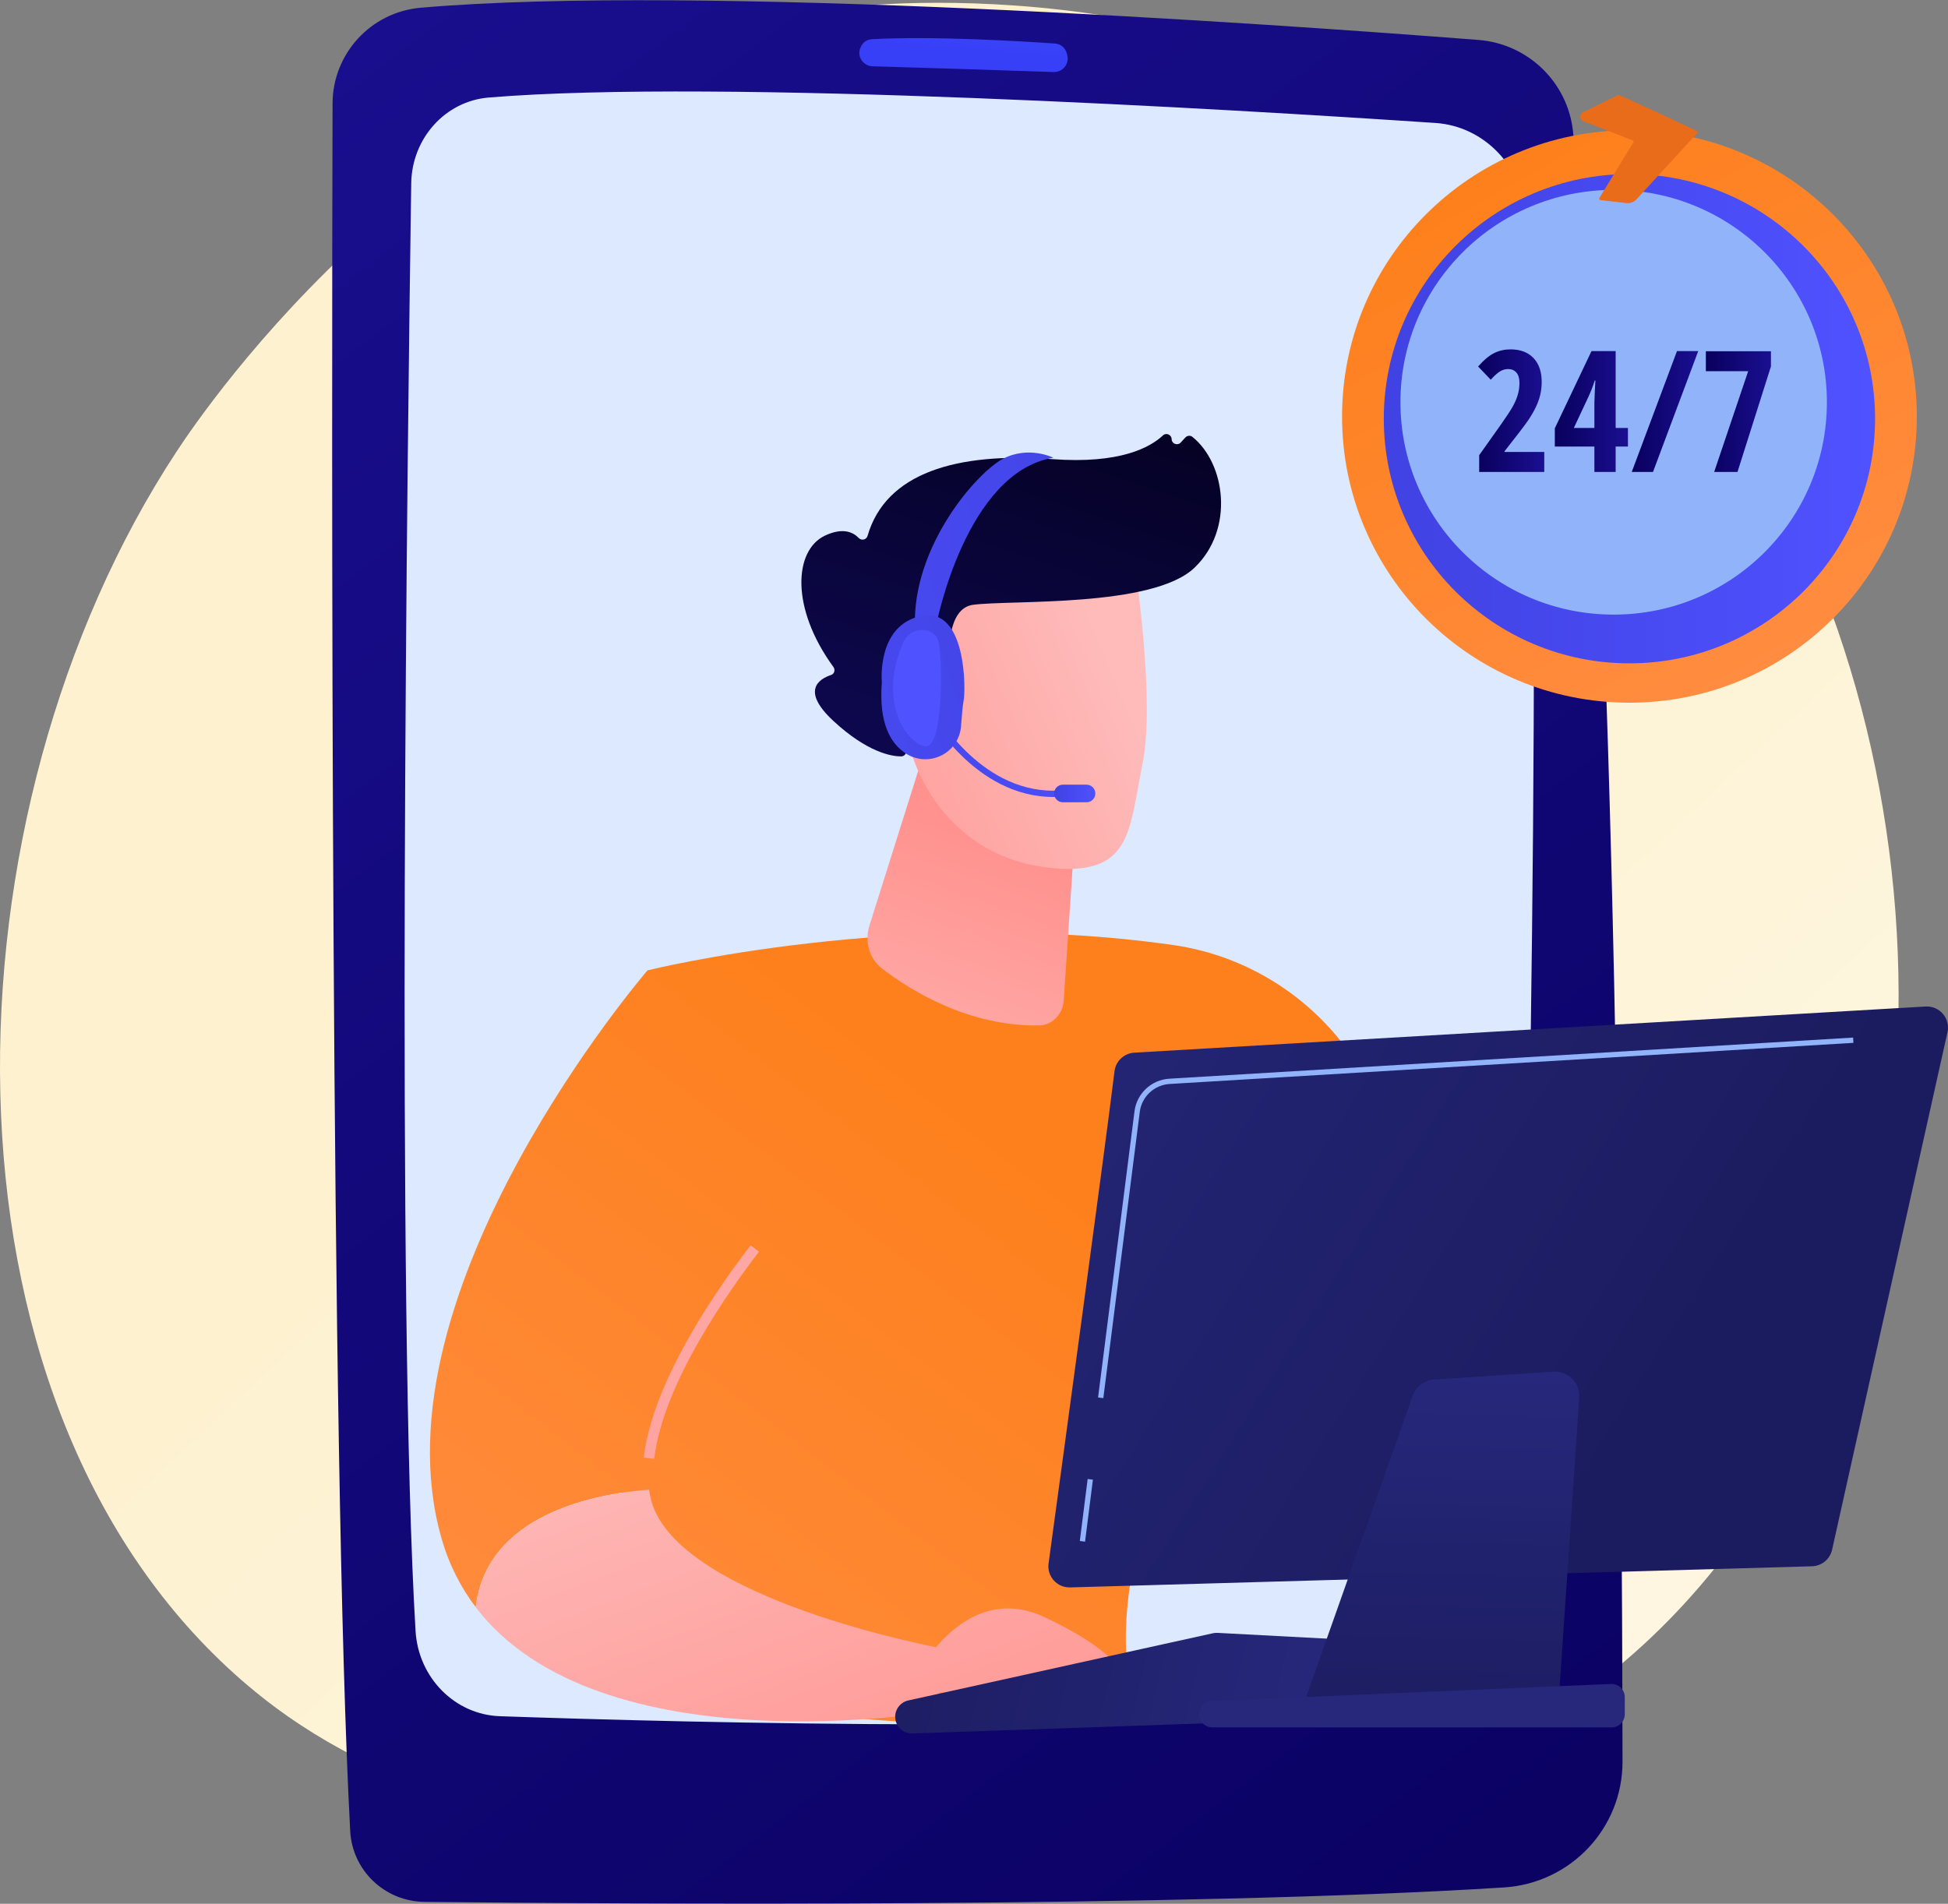 <svg width="489" height="478" viewBox="0 0 489 478" fill="none" xmlns="http://www.w3.org/2000/svg">
<rect x="0" y="0" width="489" height="478" fill="#808080" stroke="none"/>
<path d="M419.262 406.407C406.856 419.145 395.756 426.632 387.258 432.285C304.372 487.415 209.626 471.525 180.332 466.094C133.071 457.333 93.176 451.151 58.898 420.302C-18.99 350.206 -15.201 203.977 44.314 113.394C51.371 102.654 110.797 14.906 205.749 2.541C208.071 2.238 209.804 2.067 211.323 1.906C226.011 0.358 317.036 -7.819 391.256 54.124C401.881 62.99 418.978 78.984 434.834 103.376C492.808 192.566 492.991 330.703 419.262 406.407Z" fill="url(#paint0_linear_158_2795)"/>
<path d="M105.62 1.939C93.109 3.022 83.518 13.46 83.482 25.969C83.264 102.469 82.905 366.339 87.91 459.735C88.44 469.629 96.584 477.402 106.528 477.508C155.722 478.035 297.228 479.005 377.562 473.886C394.295 472.82 407.314 459.016 407.294 442.313C407.196 362.024 405.907 136.222 394.867 33.01C393.544 20.643 383.565 10.992 371.118 10.025C317.467 5.86 174.988 -4.072 105.62 1.939Z" fill="url(#paint1_linear_158_2795)"/>
<path d="M103.229 46.017C102.264 111.457 99.512 329.145 104.315 409.49C105.017 421.234 114.174 430.504 125.48 430.897C172.036 432.514 291.419 435.64 359.447 428.185C371.696 426.842 381.057 416.267 381.384 403.46C383.086 336.68 387.682 133.927 383.015 54.481C382.272 41.808 372.55 31.694 360.365 30.876C309.957 27.492 180.514 19.69 122.667 24.489C111.808 25.391 103.397 34.69 103.229 46.018V46.017Z" fill="#DCE9FF"/>
<path d="M215.713 13.315C215.752 15.123 217.2 16.583 219.014 16.638C227.971 16.908 253.208 17.678 264.486 18.083C266.71 18.164 268.409 16.136 267.94 13.968C267.902 13.9 267.612 11.121 264.764 10.925C257.134 10.396 234.115 8.971 218.904 9.845C215.78 10.025 215.611 13.563 215.711 13.313L215.713 13.315Z" fill="url(#paint2_linear_158_2795)"/>
<path d="M162.541 243.637C162.541 243.637 226.709 227.602 294.508 237.272C313.583 239.993 330.479 251.049 340.773 267.276C359.321 296.515 385.544 348.62 379.998 402.962L350.886 410.133C350.886 410.133 330.766 345.644 308.123 319.398C308.123 319.398 281.304 380.292 282.661 413.729C282.699 414.674 282.761 415.598 282.845 416.498C285.923 449.214 154.111 422.603 154.111 422.603L162.543 243.637H162.541Z" fill="url(#paint3_linear_158_2795)"/>
<path d="M231.911 189.048L218.25 232.396C216.979 236.429 218.243 240.747 221.417 243.182C228.729 248.792 243.182 257.724 260.841 257.467C264.072 257.421 266.789 254.673 267.014 251.302L271.868 178.851L231.911 189.048Z" fill="url(#paint4_linear_158_2795)"/>
<path d="M284.808 141.541C284.808 141.541 290.116 175.679 286.773 191.993C283.431 208.307 284.157 219.651 264.64 218.004C245.123 216.356 231.844 202.981 227.55 184.735C227.55 184.735 220.714 156.564 226.374 147.241C232.033 137.917 284.807 141.543 284.807 141.543L284.808 141.541Z" fill="url(#paint5_linear_158_2795)"/>
<path d="M236.966 174.888L239.326 175.506C239.326 175.506 234.843 153.099 244.306 151.845C253.768 150.591 289.415 152.574 299.868 142.525C309.947 132.837 307.599 116.302 299.308 109.677C298.784 109.258 298.01 109.354 297.555 109.847L296.39 111.11C295.593 111.974 294.143 111.433 294.114 110.259C294.087 109.145 292.745 108.553 291.933 109.318C288.755 112.309 281.17 116.542 264.154 115.277C240.01 113.484 222.337 118.783 217.782 134.538C217.494 135.536 216.271 135.808 215.546 135.06C214.119 133.583 211.525 132.387 207.087 134.48C199.368 138.121 198.331 152.538 209.212 167.466C209.729 168.176 209.454 169.199 208.617 169.475C205.675 170.446 200.907 173.343 209.249 181.053C217.784 188.939 223.811 189.9 226.178 189.916C226.815 189.919 227.358 189.483 227.482 188.862L230.316 174.585C230.462 173.846 231.204 173.384 231.934 173.576L236.963 174.892L236.966 174.888Z" fill="url(#paint6_linear_158_2795)"/>
<path d="M236.77 177.98C236.77 177.98 236.825 157.075 226.57 160.256C216.316 163.437 225.357 183.378 232.245 185.963L236.77 177.98Z" fill="url(#paint7_linear_158_2795)"/>
<path d="M162.94 374.001C160.097 354.006 180.883 324.616 189.48 313.462C191.939 310.273 193.314 306.372 193.35 302.35C193.6 274.033 181.665 255.847 162.541 243.635C162.541 243.635 93.131 324.189 110.805 386.147C112.712 392.833 115.668 398.579 119.414 403.515C122.198 380.169 149.286 375.077 162.938 373.999L162.94 374.001Z" fill="url(#paint8_linear_158_2795)"/>
<path d="M164.233 366.267L161.588 365.966C163.829 346.358 181.101 322.153 188.424 312.655L190.535 314.27C183.348 323.592 166.401 347.318 164.233 366.265V366.267Z" fill="url(#paint9_linear_158_2795)"/>
<path d="M163.484 376.769C163.242 375.871 163.073 374.943 162.94 374C149.288 375.078 122.2 380.17 119.416 403.517C150.391 444.325 235.767 429.602 235.767 429.602V413.723C235.767 413.723 170.198 401.588 163.486 376.769H163.484Z" fill="url(#paint10_linear_158_2795)"/>
<path d="M227.557 425.219C227.557 425.219 240.163 395.588 262.375 406.099C284.587 416.609 282.842 423.487 282.842 423.487L227.557 425.22V425.219Z" fill="url(#paint11_linear_158_2795)"/>
<path d="M224.727 431.366C224.904 433.608 226.82 435.314 229.077 435.235L344.18 431.235C345.97 431.173 347.525 429.993 348.059 428.29L351.4 417.641C352.221 415.025 350.347 412.339 347.598 412.193L305.624 409.972C305.243 409.952 304.861 409.984 304.488 410.066L228.019 426.937C225.967 427.39 224.564 429.279 224.727 431.366Z" fill="url(#paint12_linear_158_2795)"/>
<path d="M301.881 427.181L305.048 412.48L348.164 414.53L345.328 426.728L301.881 427.181Z" fill="url(#paint13_linear_158_2795)"/>
<path d="M279.777 268.942C277.337 288.803 266.36 369.502 263.218 392.559C262.777 395.802 265.362 398.654 268.646 398.56L454.861 393.252C457.298 393.182 459.376 391.473 459.904 389.103L488.871 259.15C489.637 255.715 486.891 252.503 483.364 252.709L284.748 264.297C282.18 264.448 280.09 266.398 279.777 268.942Z" fill="url(#paint14_linear_158_2795)"/>
<path d="M354.63 350.437L327.109 428.25L391.104 429.602L396.432 350.904C396.682 347.211 393.606 344.145 389.899 344.39L360.013 346.366C357.564 346.529 355.446 348.128 354.63 350.437Z" fill="url(#paint15_linear_158_2795)"/>
<path d="M301.163 429.36C300.457 431.5 302.06 433.702 304.322 433.702H404.54C406.376 433.702 407.864 432.22 407.864 430.391V426.109C407.864 424.225 406.287 422.721 404.398 422.801L304.179 427.082C302.797 427.142 301.594 428.047 301.163 429.358V429.36Z" fill="url(#paint16_linear_158_2795)"/>
<path d="M276.964 351.037L275.643 350.871L284.793 278.995C285.36 274.536 289.039 271.104 293.542 270.833L465.178 260.508L465.259 261.832L293.623 272.158C289.758 272.39 286.6 275.335 286.114 279.161L276.964 351.037Z" fill="#91B3FA"/>
<path d="M273.029 371.339L271.061 386.901L272.381 387.067L274.349 371.505L273.029 371.339Z" fill="#91B3FA"/>
<path d="M266.531 200.017C245.851 201.574 233.832 180.274 233.713 180.057L235.098 179.297C235.213 179.503 246.755 199.925 266.411 198.447L266.53 200.017H266.531Z" fill="url(#paint17_linear_158_2795)"/>
<path d="M274.961 199.222C274.961 200.443 273.969 201.432 272.742 201.432H266.825C265.599 201.432 264.606 200.443 264.606 199.222C264.606 198 265.599 197.011 266.825 197.011H272.742C273.969 197.011 274.961 198 274.961 199.222Z" fill="url(#paint18_linear_158_2795)"/>
<path d="M235.137 156.428C235.137 156.428 242.559 118.506 264.426 114.926C264.426 114.926 258.232 111.821 251.777 115.19C245.322 118.559 229.004 137.017 229.67 157.362C234.108 158.955 235.137 156.428 235.137 156.428Z" fill="url(#paint19_linear_158_2795)"/>
<path d="M231.339 154.634C219.971 156.931 221.369 171.252 221.369 171.252C220.549 181.645 223.595 186.797 227.497 189.252C230.163 190.929 233.519 191.084 236.332 189.669C239.148 188.254 241.011 185.472 241.243 182.341C241.453 179.513 241.693 176.825 241.904 175.87C242.415 173.557 242.708 152.336 231.339 154.634Z" fill="url(#paint20_linear_158_2795)"/>
<path d="M232.384 158.256C230.024 157.847 227.696 159.096 226.747 161.287C219.952 176.965 228.294 187.164 232.389 187.378C236.705 187.602 236.618 166.917 235.702 161.614C235.317 159.392 233.9 158.521 232.384 158.257V158.256Z" fill="url(#paint21_linear_158_2795)"/>
<path d="M409.032 176.43C448.874 176.43 481.173 144.256 481.173 104.567C481.173 64.878 448.874 32.704 409.032 32.704C369.19 32.704 336.891 64.878 336.891 104.567C336.891 144.256 369.19 176.43 409.032 176.43Z" fill="url(#paint22_linear_158_2795)"/>
<path d="M409.032 166.549C443.087 166.549 470.694 139.048 470.694 105.125C470.694 71.201 443.087 43.7 409.032 43.7C374.977 43.7 347.37 71.201 347.37 105.125C347.37 139.048 374.977 166.549 409.032 166.549Z" fill="url(#paint23_linear_158_2795)"/>
<path d="M405.074 154.314C434.636 154.314 458.6 130.442 458.6 100.994C458.6 71.547 434.636 47.675 405.074 47.675C375.513 47.675 351.549 71.547 351.549 100.994C351.549 130.442 375.513 154.314 405.074 154.314Z" fill="#91B3FA"/>
<path d="M406.414 23.877C410.746 25.716 423.516 31.727 425.962 32.88C426.165 32.976 426.216 33.24 426.065 33.404L410.798 50.048C410.157 50.746 409.217 51.097 408.273 50.988L401.717 50.226C401.474 50.199 401.344 49.93 401.471 49.723L410.03 35.731C410.138 35.555 410.059 35.324 409.867 35.248L397.462 30.432C396.468 30.045 396.408 28.666 397.364 28.194L406.134 23.882C406.222 23.84 406.323 23.836 406.413 23.875L406.414 23.877Z" fill="url(#paint24_linear_158_2795)"/>
<path d="M387.651 118.494H371.317V114.282L376.734 106.644C378.22 104.541 379.242 102.981 379.797 101.964C380.351 100.948 380.762 99.971 381.026 99.039C381.291 98.104 381.423 97.139 381.423 96.144C381.423 94.982 381.162 94.109 380.642 93.529C380.121 92.948 379.445 92.658 378.61 92.658C377.873 92.658 377.186 92.852 376.547 93.24C375.908 93.629 375.13 94.327 374.214 95.336L371.047 92.015C372.505 90.369 373.861 89.242 375.109 88.632C376.36 88.023 377.713 87.719 379.171 87.719C381.629 87.719 383.55 88.439 384.932 89.878C386.315 91.317 387.005 93.317 387.005 95.877C387.005 97.038 386.88 98.139 386.631 99.177C386.38 100.216 386.002 101.256 385.496 102.301C384.989 103.347 384.353 104.432 383.589 105.559C382.825 106.687 380.853 109.27 377.672 113.312V113.478H387.651V118.499V118.494Z" fill="url(#paint25_linear_158_2795)"/>
<path d="M408.654 112.122H405.571V118.494H400.238V112.122H390.3V107.535L399.509 88.15H405.573V107.451H408.656V112.121L408.654 112.122ZM400.238 107.453V101.061L400.342 98.238L400.488 95.539H400.322C399.836 97.047 399.308 98.41 398.738 99.629L395.071 107.453H400.238Z" fill="url(#paint26_linear_158_2795)"/>
<path d="M426.301 88.151L414.946 118.494H409.612L420.967 88.151H426.301Z" fill="url(#paint27_linear_158_2795)"/>
<path d="M430.301 118.494L438.842 93.194H428.217V88.193H444.552V92.011L436.156 118.494H430.301Z" fill="url(#paint28_linear_158_2795)"/>
<defs>
<linearGradient id="paint0_linear_158_2795" x1="520.16" y1="549.375" x2="185.486" y2="191.733" gradientUnits="userSpaceOnUse">
<stop stop-color="#FEF9EA"/>
<stop offset="1" stop-color="#FDF1CF"/>
</linearGradient>
<linearGradient id="paint1_linear_158_2795" x1="449.304" y1="517.771" x2="42.877" y2="-17.646" gradientUnits="userSpaceOnUse">
<stop stop-color="#09005D"/>
<stop offset="1" stop-color="#1A0F91"/>
</linearGradient>
<linearGradient id="paint2_linear_158_2795" x1="255.977" y1="-159.45" x2="242.08" y2="12.586" gradientUnits="userSpaceOnUse">
<stop stop-color="#53D8FF"/>
<stop offset="1" stop-color="#3840F7"/>
</linearGradient>
<linearGradient id="paint3_linear_158_2795" x1="285.063" y1="305.517" x2="134.872" y2="500.633" gradientUnits="userSpaceOnUse">
<stop stop-color="#FE801C"/>
<stop offset="1" stop-color="#FF8E47"/>
</linearGradient>
<linearGradient id="paint4_linear_158_2795" x1="220.878" y1="297.69" x2="252.031" y2="213" gradientUnits="userSpaceOnUse">
<stop stop-color="#FEBBBA"/>
<stop offset="1" stop-color="#FF928E"/>
</linearGradient>
<linearGradient id="paint5_linear_158_2795" x1="280.459" y1="169.227" x2="188.654" y2="207.781" gradientUnits="userSpaceOnUse">
<stop stop-color="#FEBBBA"/>
<stop offset="1" stop-color="#FF928E"/>
</linearGradient>
<linearGradient id="paint6_linear_158_2795" x1="275.064" y1="73.299" x2="236.679" y2="188.898" gradientUnits="userSpaceOnUse">
<stop stop-color="#030019"/>
<stop offset="1" stop-color="#0D084D"/>
</linearGradient>
<linearGradient id="paint7_linear_158_2795" x1="274.226" y1="154.383" x2="182.421" y2="192.939" gradientUnits="userSpaceOnUse">
<stop stop-color="#FEBBBA"/>
<stop offset="1" stop-color="#FF928E"/>
</linearGradient>
<linearGradient id="paint8_linear_158_2795" x1="210.01" y1="247.745" x2="59.82" y2="442.86" gradientUnits="userSpaceOnUse">
<stop stop-color="#FE801C"/>
<stop offset="1" stop-color="#FF8E47"/>
</linearGradient>
<linearGradient id="paint9_linear_158_2795" x1="420.973" y1="168.963" x2="-44.8" y2="496.086" gradientUnits="userSpaceOnUse">
<stop stop-color="#FEBBBA"/>
<stop offset="1" stop-color="#FF928E"/>
</linearGradient>
<linearGradient id="paint10_linear_158_2795" x1="155.64" y1="351.078" x2="205.895" y2="483.839" gradientUnits="userSpaceOnUse">
<stop stop-color="#FEBBBA"/>
<stop offset="1" stop-color="#FF928E"/>
</linearGradient>
<linearGradient id="paint11_linear_158_2795" x1="218.415" y1="327.316" x2="268.668" y2="460.075" gradientUnits="userSpaceOnUse">
<stop stop-color="#FEBBBA"/>
<stop offset="1" stop-color="#FF928E"/>
</linearGradient>
<linearGradient id="paint12_linear_158_2795" x1="212.839" y1="405.678" x2="334.138" y2="434.95" gradientUnits="userSpaceOnUse">
<stop stop-color="#1B1C5F"/>
<stop offset="1" stop-color="#27287C"/>
</linearGradient>
<linearGradient id="paint13_linear_158_2795" x1="215.505" y1="394.631" x2="336.805" y2="423.902" gradientUnits="userSpaceOnUse">
<stop stop-color="#1B1C5F"/>
<stop offset="1" stop-color="#27287C"/>
</linearGradient>
<linearGradient id="paint14_linear_158_2795" x1="419.337" y1="352.657" x2="219.751" y2="226.989" gradientUnits="userSpaceOnUse">
<stop stop-color="#1B1C5F"/>
<stop offset="1" stop-color="#27287C"/>
</linearGradient>
<linearGradient id="paint15_linear_158_2795" x1="360.549" y1="439.575" x2="362.898" y2="342.897" gradientUnits="userSpaceOnUse">
<stop stop-color="#1B1C5F"/>
<stop offset="1" stop-color="#27287C"/>
</linearGradient>
<linearGradient id="paint16_linear_158_2795" x1="351.881" y1="278.389" x2="353.055" y2="347.951" gradientUnits="userSpaceOnUse">
<stop stop-color="#1B1C5F"/>
<stop offset="1" stop-color="#27287C"/>
</linearGradient>
<linearGradient id="paint17_linear_158_2795" x1="232.941" y1="206.482" x2="259.922" y2="180.44" gradientUnits="userSpaceOnUse">
<stop stop-color="#4042E2"/>
<stop offset="1" stop-color="#4F52FF"/>
</linearGradient>
<linearGradient id="paint18_linear_158_2795" x1="264.606" y1="199.222" x2="274.961" y2="199.222" gradientUnits="userSpaceOnUse">
<stop stop-color="#4042E2"/>
<stop offset="1" stop-color="#4F52FF"/>
</linearGradient>
<linearGradient id="paint19_linear_158_2795" x1="323.397" y1="108.468" x2="97.402" y2="187.123" gradientUnits="userSpaceOnUse">
<stop stop-color="#4042E2"/>
<stop offset="1" stop-color="#4F52FF"/>
</linearGradient>
<linearGradient id="paint20_linear_158_2795" x1="271.14" y1="159.229" x2="155.159" y2="199.596" gradientUnits="userSpaceOnUse">
<stop stop-color="#4042E2"/>
<stop offset="1" stop-color="#4F52FF"/>
</linearGradient>
<linearGradient id="paint21_linear_158_2795" x1="211.122" y1="101.463" x2="220.521" y2="135.279" gradientUnits="userSpaceOnUse">
<stop stop-color="#4042E2"/>
<stop offset="1" stop-color="#4F52FF"/>
</linearGradient>
<linearGradient id="paint22_linear_158_2795" x1="374.348" y1="42.378" x2="456.711" y2="191.202" gradientUnits="userSpaceOnUse">
<stop stop-color="#FE801C"/>
<stop offset="1" stop-color="#FF8E47"/>
</linearGradient>
<linearGradient id="paint23_linear_158_2795" x1="347.368" y1="105.125" x2="470.694" y2="105.125" gradientUnits="userSpaceOnUse">
<stop stop-color="#4042E2"/>
<stop offset="1" stop-color="#4F52FF"/>
</linearGradient>
<linearGradient id="paint24_linear_158_2795" x1="439.287" y1="-193.426" x2="426.367" y2="-88.483" gradientUnits="userSpaceOnUse">
<stop stop-color="#E15D00"/>
<stop offset="1" stop-color="#E96C1A"/>
</linearGradient>
<linearGradient id="paint25_linear_158_2795" x1="371.047" y1="103.106" x2="387.651" y2="103.106" gradientUnits="userSpaceOnUse">
<stop stop-color="#09005D"/>
<stop offset="1" stop-color="#1A0F91"/>
</linearGradient>
<linearGradient id="paint26_linear_158_2795" x1="390.298" y1="103.323" x2="408.654" y2="103.323" gradientUnits="userSpaceOnUse">
<stop stop-color="#09005D"/>
<stop offset="1" stop-color="#1A0F91"/>
</linearGradient>
<linearGradient id="paint27_linear_158_2795" x1="409.612" y1="103.323" x2="426.301" y2="103.323" gradientUnits="userSpaceOnUse">
<stop stop-color="#09005D"/>
<stop offset="1" stop-color="#1A0F91"/>
</linearGradient>
<linearGradient id="paint28_linear_158_2795" x1="428.217" y1="103.343" x2="444.552" y2="103.343" gradientUnits="userSpaceOnUse">
<stop stop-color="#09005D"/>
<stop offset="1" stop-color="#1A0F91"/>
</linearGradient>
</defs>
</svg>
